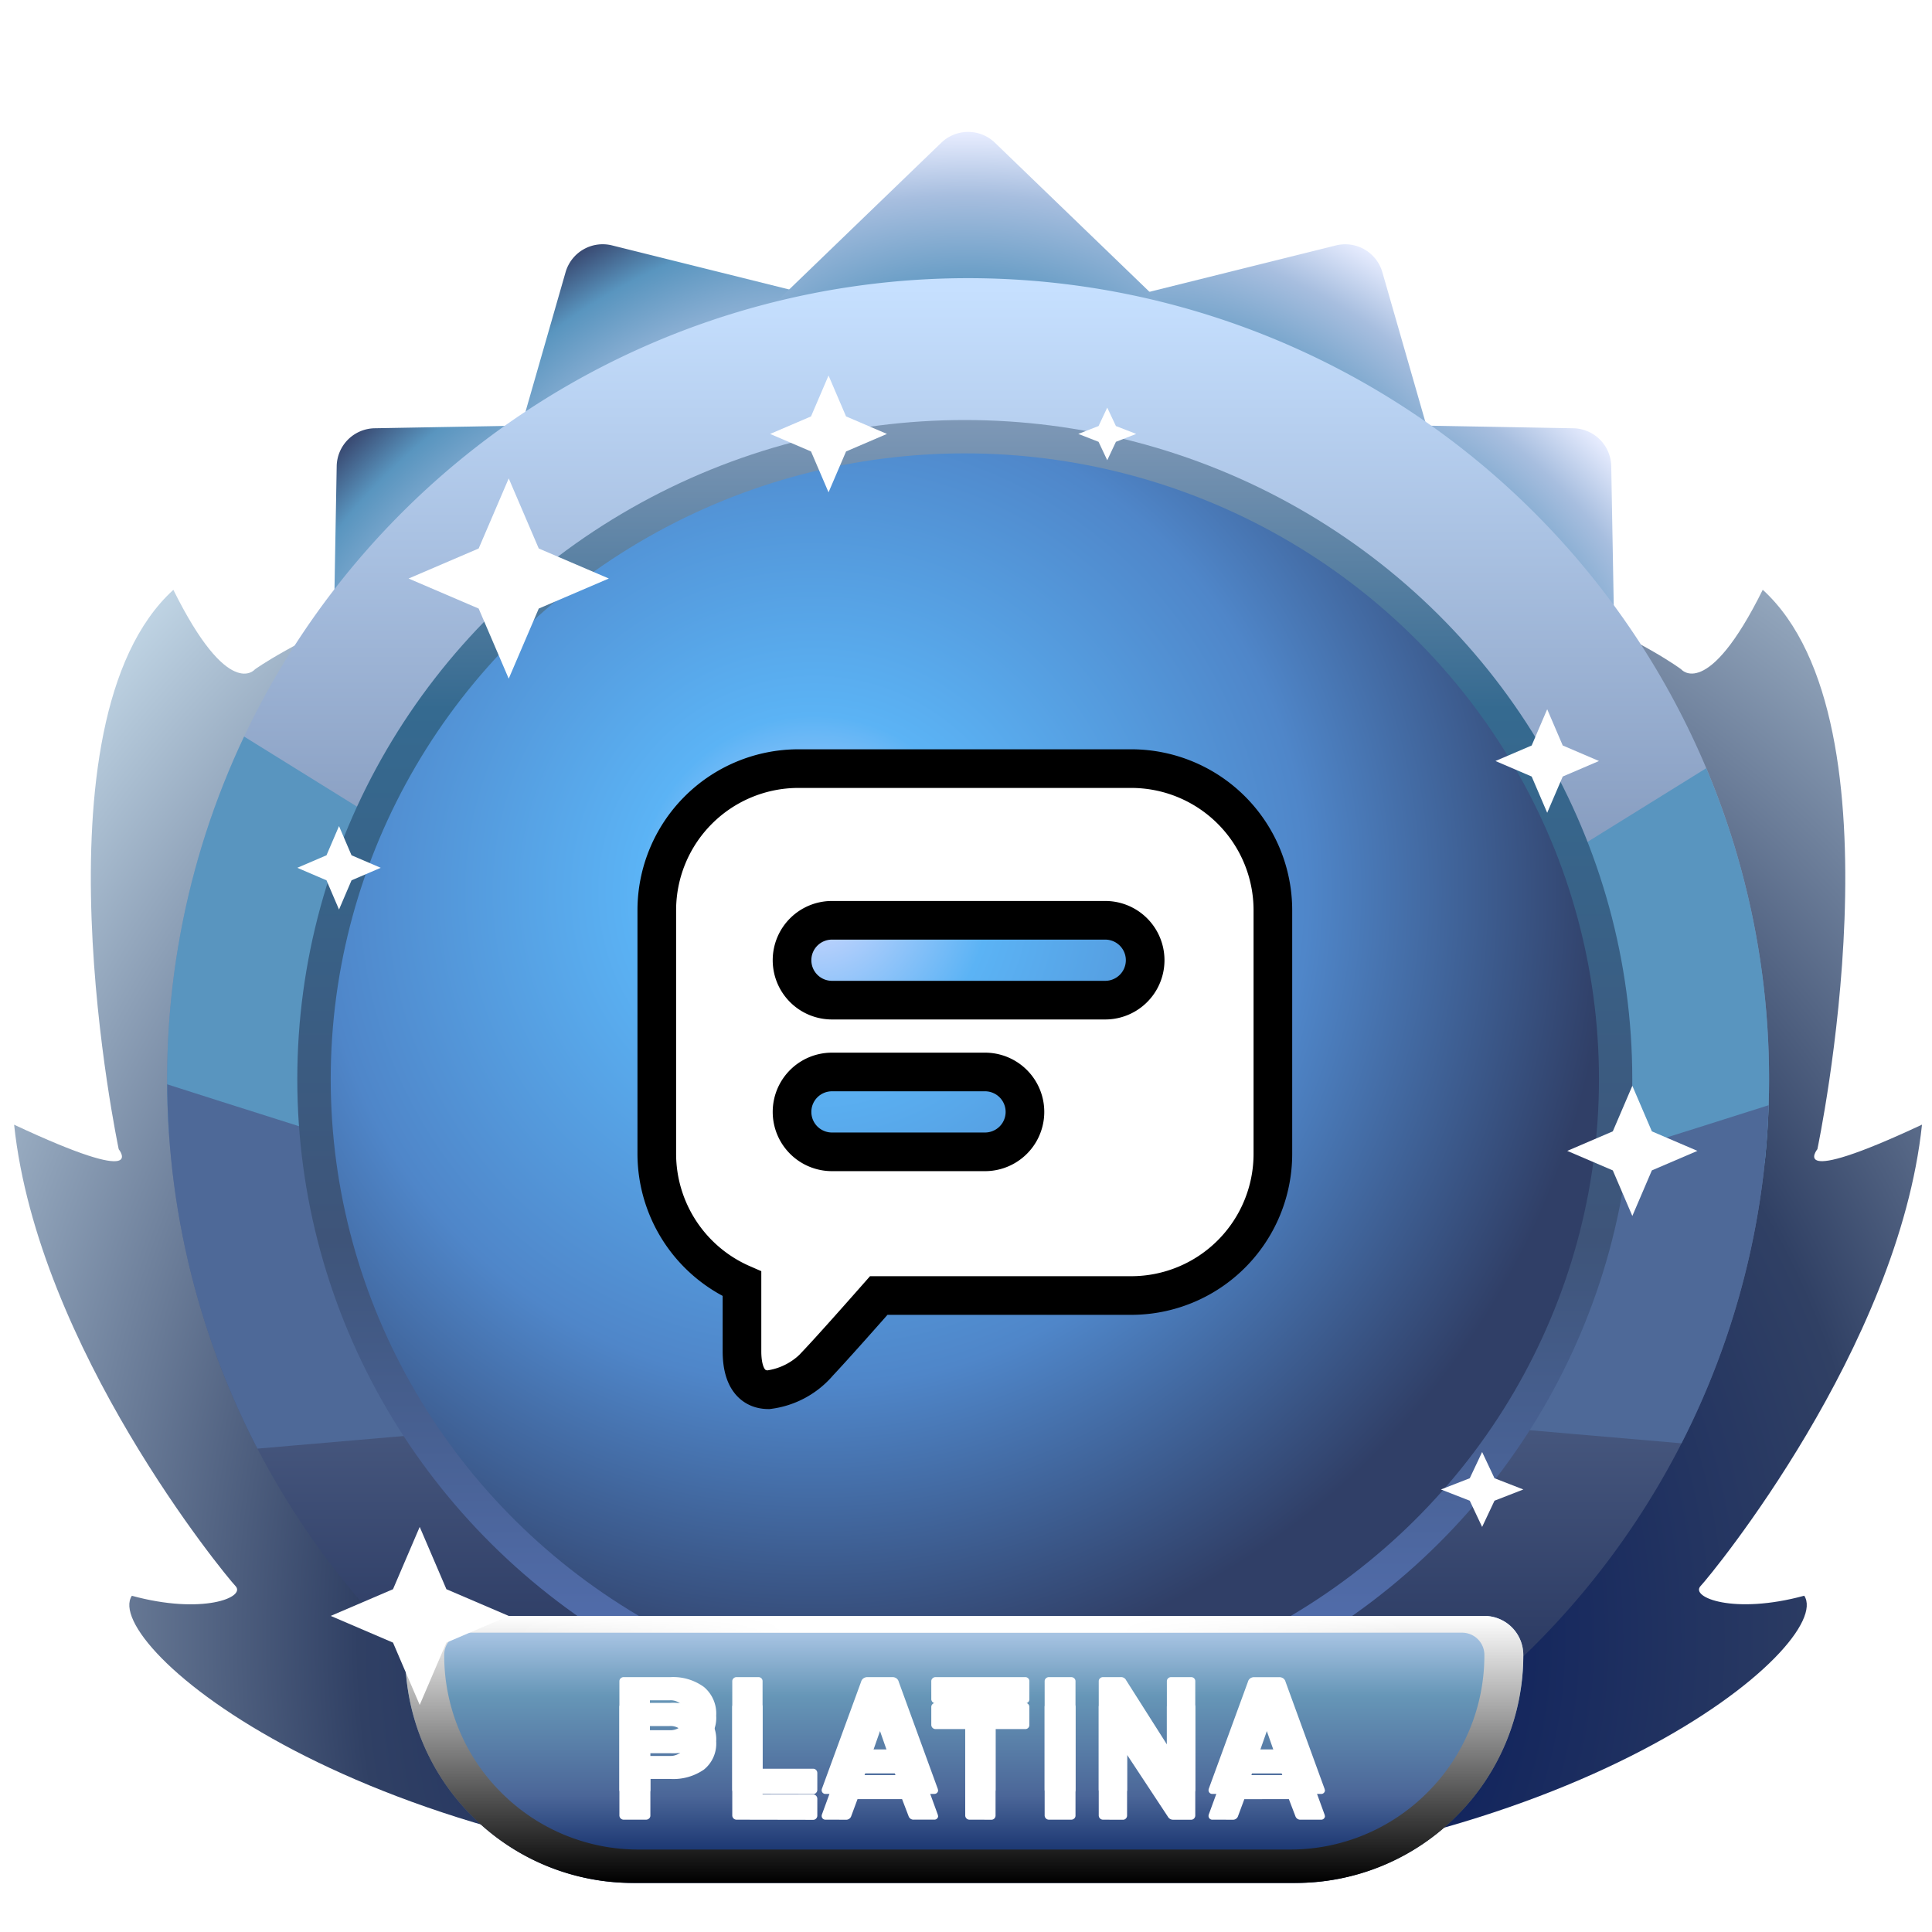 <svg xmlns="http://www.w3.org/2000/svg" xmlns:xlink="http://www.w3.org/1999/xlink" width="150" height="150" viewBox="0 0 150 150">
  <defs>
    <linearGradient id="linear-gradient" x1="0.5" x2="0.5" y2="1" gradientUnits="objectBoundingBox">
      <stop offset="0" stop-color="#f3bb7a"/>
      <stop offset="1" stop-color="#6a391c"/>
    </linearGradient>
    <radialGradient id="radial-gradient" cx="0.5" cy="0.5" r="0.5" gradientUnits="objectBoundingBox">
      <stop offset="0" stop-color="#e8edff"/>
      <stop offset="0.286" stop-color="#a7bedf"/>
      <stop offset="0.759" stop-color="#5995bf"/>
      <stop offset="1" stop-color="#38476f"/>
    </radialGradient>
    <radialGradient id="radial-gradient-3" cx="0.5" cy="0.5" r="0.5" gradientUnits="objectBoundingBox">
      <stop offset="0" stop-color="#38476f"/>
      <stop offset="0.241" stop-color="#5995bf"/>
      <stop offset="0.714" stop-color="#a7bedf"/>
      <stop offset="1" stop-color="#e8edff"/>
    </radialGradient>
    <radialGradient id="radial-gradient-6" cx="0.5" cy="0.823" r="0.958" gradientTransform="matrix(0, 1, -0.784, 0, 1.224, 0.351)" gradientUnits="objectBoundingBox">
      <stop offset="0"/>
      <stop offset="0.207" stop-color="#0d205c"/>
      <stop offset="0.532" stop-color="#304064"/>
      <stop offset="1" stop-color="#cde2f0"/>
    </radialGradient>
    <linearGradient id="linear-gradient-2" x1="0.5" x2="0.5" y2="1" gradientUnits="objectBoundingBox">
      <stop offset="0" stop-color="#c6e0ff"/>
      <stop offset="1" stop-color="#14214b"/>
    </linearGradient>
    <clipPath id="clip-path">
      <ellipse id="Ellipse_1198" data-name="Ellipse 1198" cx="62.188" cy="62.188" rx="62.188" ry="62.188" transform="translate(0 0)" fill="url(#linear-gradient)"/>
    </clipPath>
    <clipPath id="clip-path-2">
      <ellipse id="Ellipse_1199" data-name="Ellipse 1199" cx="50.096" cy="50.096" rx="50.096" ry="50.096" transform="translate(0 0)" fill="#6b3207"/>
    </clipPath>
    <linearGradient id="linear-gradient-3" x1="0.5" x2="0.5" y2="1" gradientUnits="objectBoundingBox">
      <stop offset="0" stop-color="#8099b7"/>
      <stop offset="0.222" stop-color="#356a90"/>
      <stop offset="0.621" stop-color="#3e5479"/>
      <stop offset="1" stop-color="#5774ba"/>
    </linearGradient>
    <radialGradient id="radial-gradient-7" cx="0.382" cy="0.351" r="0.628" gradientTransform="matrix(1, 0.006, -0.006, 1, 0.002, -0.002)" gradientUnits="objectBoundingBox">
      <stop offset="0" stop-color="#d9dbff"/>
      <stop offset="0.222" stop-color="#5bb3f5"/>
      <stop offset="0.621" stop-color="#4f86c9"/>
      <stop offset="1" stop-color="#303f67"/>
    </radialGradient>
    <linearGradient id="linear-gradient-4" x1="0.5" x2="0.5" y2="1" gradientUnits="objectBoundingBox">
      <stop offset="0" stop-color="#b9d0ef"/>
      <stop offset="0.3" stop-color="#6696b7"/>
      <stop offset="0.675" stop-color="#4b6698"/>
      <stop offset="1" stop-color="#001c5c"/>
    </linearGradient>
    <filter id="Path_2299">
      <feOffset dy="2" input="SourceAlpha"/>
      <feGaussianBlur stdDeviation="2" result="blur"/>
      <feFlood result="color"/>
      <feComposite operator="out" in="SourceGraphic" in2="blur"/>
      <feComposite operator="in" in="color"/>
      <feComposite operator="in" in2="SourceGraphic"/>
    </filter>
    <linearGradient id="linear-gradient-5" x1="0.5" x2="0.5" y2="1" gradientUnits="objectBoundingBox">
      <stop offset="0" stop-color="#fff"/>
      <stop offset="1"/>
    </linearGradient>
    <linearGradient id="linear-gradient-6" x1="0.022" x2="0.976" gradientUnits="objectBoundingBox">
      <stop offset="0" stop-color="#fff" stop-opacity="0"/>
      <stop offset="0.305" stop-color="#fff"/>
      <stop offset="0.67" stop-color="#fff"/>
      <stop offset="1" stop-color="#fff" stop-opacity="0"/>
    </linearGradient>
    <clipPath id="clip-new_topic-platina">
      <rect width="150" height="150"/>
    </clipPath>
  </defs>
  <g id="new_topic-platina" clip-path="url(#clip-new_topic-platina)">
    <path id="Polygon_1456" data-name="Polygon 1456" d="M3.239,0l.972,2.267,2.267.972-2.267.972L3.239,6.478,2.267,4.211,0,3.239l2.267-.972Z" transform="translate(23.082 64.141)" fill="#fff"/>
    <g id="Group_1317" data-name="Group 1317" transform="translate(45.932 58.966)" style="mix-blend-mode: overlay;isolation: isolate">
      <path id="Union_16" data-name="Union 16" d="M6.614,45.224V40A11.029,11.029,0,0,1,0,29.909V11A11,11,0,0,1,11,0H36.833a11,11,0,0,1,11,11V29.909a11,11,0,0,1-11,11h-19.6c-1.658,1.882-3.6,4.067-4.679,5.215a6.113,6.113,0,0,1-3.889,2.1C7.5,48.222,6.614,47.408,6.614,45.224ZM10.5,26.653a3.1,3.1,0,0,0,3.1,3.1H25.484a3.1,3.1,0,0,0,0-6.2H13.6A3.1,3.1,0,0,0,10.5,26.653Zm0-11.777a3.1,3.1,0,0,0,3.1,3.1H34.817a3.1,3.1,0,0,0,0-6.2H13.6A3.1,3.1,0,0,0,10.5,14.876Z" transform="translate(0 0)" fill="#f1e6fe" style="mix-blend-mode: overlay;isolation: isolate"/>
    </g>
    <g id="Group_1319" data-name="Group 1319" transform="translate(45.932 58.966)" style="mix-blend-mode: overlay;isolation: isolate">
      <path id="Union_16-2" data-name="Union 16" d="M6.614,45.224V40A11.029,11.029,0,0,1,0,29.909V11A11,11,0,0,1,11,0H36.833a11,11,0,0,1,11,11V29.909a11,11,0,0,1-11,11h-19.6c-1.658,1.882-3.6,4.067-4.679,5.215a6.113,6.113,0,0,1-3.889,2.1C7.5,48.222,6.614,47.408,6.614,45.224ZM10.5,26.653a3.1,3.1,0,0,0,3.1,3.1H25.484a3.1,3.1,0,0,0,0-6.2H13.6A3.1,3.1,0,0,0,10.5,26.653Zm0-11.777a3.1,3.1,0,0,0,3.1,3.1H34.817a3.1,3.1,0,0,0,0-6.2H13.6A3.1,3.1,0,0,0,10.5,14.876Z" transform="translate(0 0)" fill="none" stroke="#000" stroke-width="3"/>
    </g>
    <path id="Polygon_1449" data-name="Polygon 1449" d="M34.626,2.009a3,3,0,0,1,4.166,0L68.069,30.254a3,3,0,0,1-2.083,5.159H7.431a3,3,0,0,1-2.083-5.159Z" transform="translate(12.919 36.709) rotate(-30)" fill="url(#radial-gradient)"/>
    <path id="Polygon_1450" data-name="Polygon 1450" d="M34.626,2.009a3,3,0,0,1,4.166,0L68.069,30.254a3,3,0,0,1-2.083,5.159H7.431a3,3,0,0,1-2.083-5.159Z" transform="translate(0.236 59.26) rotate(-45)" fill="url(#radial-gradient)"/>
    <path id="Polygon_1451" data-name="Polygon 1451" d="M34.626,2.009a3,3,0,0,1,4.166,0L68.069,30.254a3,3,0,0,1-2.083,5.159H7.431a3,3,0,0,1-2.083-5.159Z" transform="translate(74.737 0.002) rotate(30)" fill="url(#radial-gradient-3)"/>
    <path id="Polygon_1452" data-name="Polygon 1452" d="M34.626,2.009a3,3,0,0,1,4.166,0L68.069,30.254a3,3,0,0,1-2.083,5.159H7.431a3,3,0,0,1-2.083-5.159Z" transform="translate(99.087 7.346) rotate(45)" fill="url(#radial-gradient-3)"/>
    <path id="Polygon_1453" data-name="Polygon 1453" d="M34.626,2.009a3,3,0,0,1,4.166,0L68.069,30.254a3,3,0,0,1-2.083,5.159H7.431a3,3,0,0,1-2.083-5.159Z" transform="translate(38.455 9.073)" fill="url(#radial-gradient-3)"/>
    <path id="Union_293" data-name="Union 293" d="M75.87,116.19c-.621,0-1.225-.029-1.806-.082-.581.053-1.185.081-1.806.082-.28,0-7.428.007-7.656,0-37.9-1.087-57.888-18.4-55.46-22.076,5.458,1.491,8.888.129,8.045-.756S1.834,74.828,0,57.54c10.595,4.962,8.122,1.905,8.122,1.905S1.09,26.288,12.364,16.013c4.294,8.663,6.332,6.175,6.332,6.175S30.748,13.4,61.591,8.483C66.426-4.276,71.633,3.03,73.637,6.735V4.3s7.2-12.043,13.353,4.184c30.843,4.913,42.441,13.7,42.441,13.7s2.037,2.488,6.332-6.175c11.274,10.275,4.242,43.432,4.242,43.432s-2.472,3.057,8.122-1.905c-1.834,17.288-16.345,34.933-17.188,35.818s2.587,2.247,8.045.756c2.428,3.68-17.562,20.989-55.459,22.076-.08,0-1.026,0-2.226,0C79.1,116.193,76.051,116.19,75.87,116.19Z" transform="translate(1.096 29.781)" fill="url(#radial-gradient-6)"/>
    <path id="Path_2516" data-name="Path 2516" d="M62.188,0A62.188,62.188,0,1,1,0,62.188,62.188,62.188,0,0,1,62.188,0Z" transform="translate(12.976 21.597)" fill="url(#linear-gradient-2)"/>
    <ellipse id="Ellipse_1197" data-name="Ellipse 1197" cx="50.096" cy="50.096" rx="50.096" ry="50.096" transform="translate(25.067 33.69)" fill="#c67450"/>
    <g id="Mask_Group_492" data-name="Mask Group 492" transform="translate(12.976 21.597)" clip-path="url(#clip-path)">
      <g id="Group_1335" data-name="Group 1335" transform="translate(-19.279 29.359)">
        <path id="Path_2517" data-name="Path 2517" d="M35.515,10.595,6.12,0,0,30.892l39.283,8.845Z" transform="matrix(0.978, 0.208, -0.208, 0.978, 11.284, 0)" fill="#5995bf"/>
        <path id="Path_2518" data-name="Path 2518" d="M37.934,3.642C34.728,3.524,0,0,0,0L14.406,31.122l34.733-10.58Z" transform="matrix(0.978, 0.208, -0.208, 0.978, 6.471, 29.135)" fill="#4e6998"/>
        <path id="Path_2519" data-name="Path 2519" d="M35.515,29.142,6.12,39.737,0,8.845,39.283,0Z" transform="matrix(-0.978, 0.208, -0.208, -0.978, 164.961, 38.869)" fill="#5995bf"/>
        <path id="Path_2520" data-name="Path 2520" d="M37.934,27.48C34.728,27.6,0,31.122,0,31.122L14.406,0,49.139,10.58Z" transform="matrix(-0.978, 0.208, -0.208, -0.978, 167.983, 59.577)" fill="#4e6998"/>
      </g>
    </g>
    <path id="Path_2521" data-name="Path 2521" d="M50.1,0A50.041,50.041,0,1,1,39.514,1.12,50.1,50.1,0,0,1,50.1,0Z" transform="translate(25.067 33.69)" fill="#fff"/>
    <path id="Path_2522" data-name="Path 2522" d="M50.1,0A50.041,50.041,0,1,1,39.514,1.12,50.1,50.1,0,0,1,50.1,0Z" transform="translate(25.067 33.69)" fill="none"/>
    <ellipse id="Ellipse_1200" data-name="Ellipse 1200" cx="51.824" cy="51.176" rx="51.824" ry="51.176" transform="translate(23.082 32.61)" fill="url(#linear-gradient-3)"/>
    <ellipse id="Ellipse_1201" data-name="Ellipse 1201" cx="49.233" cy="48.585" rx="49.233" ry="48.585" transform="translate(25.677 35.2)" fill="url(#radial-gradient-7)"/>
    <path id="Polygon_1454" data-name="Polygon 1454" d="M7.774,0l2.332,5.441,5.441,2.332-5.441,2.332L7.774,15.547,5.441,10.106,0,7.774,5.441,5.441Z" transform="translate(31.723 37.143)" fill="#fff"/>
    <path id="Polygon_1455" data-name="Polygon 1455" d="M4.535,0l1.36,3.174,3.174,1.36L5.895,5.895,4.535,9.069,3.174,5.895,0,4.535l3.174-1.36Z" transform="translate(59.793 29.156)" fill="#fff"/>
    <path id="Polygon_1460" data-name="Polygon 1460" d="M3.2,0l.96,2.035,2.24.872-2.24.872L3.2,5.815,2.24,3.78,0,2.907l2.24-.872Z" transform="translate(111.872 112.735)" fill="#fff"/>
    <path id="Polygon_1461" data-name="Polygon 1461" d="M2.247,0l.674,1.429,1.573.613-1.573.613L2.247,4.084,1.573,2.654,0,2.042l1.573-.613Z" transform="translate(83.719 31.648)" fill="#fff"/>
    <g id="Group_1337" data-name="Group 1337" transform="translate(50.993 59.675)" style="mix-blend-mode: overlay;isolation: isolate">
      <path id="Union_16-3" data-name="Union 16" d="M6.614,45.224V40A11.029,11.029,0,0,1,0,29.909V11A11,11,0,0,1,11,0H36.833a11,11,0,0,1,11,11V29.909a11,11,0,0,1-11,11h-19.6c-1.658,1.882-3.6,4.067-4.679,5.215a6.113,6.113,0,0,1-3.889,2.1C7.5,48.222,6.614,47.408,6.614,45.224ZM10.5,26.653a3.1,3.1,0,0,0,3.1,3.1H25.484a3.1,3.1,0,0,0,0-6.2H13.6A3.1,3.1,0,0,0,10.5,26.653Zm0-11.777a3.1,3.1,0,0,0,3.1,3.1H34.817a3.1,3.1,0,0,0,0-6.2H13.6A3.1,3.1,0,0,0,10.5,14.876Z" transform="translate(0 0)" fill="#fff" style="mix-blend-mode: overlay;isolation: isolate"/>
    </g>
    <g id="Group_1338" data-name="Group 1338" transform="translate(50.993 59.675)" style="mix-blend-mode: overlay;isolation: isolate">
      <path id="Union_16-4" data-name="Union 16" d="M6.614,45.224V40A11.029,11.029,0,0,1,0,29.909V11A11,11,0,0,1,11,0H36.833a11,11,0,0,1,11,11V29.909a11,11,0,0,1-11,11h-19.6c-1.658,1.882-3.6,4.067-4.679,5.215a6.113,6.113,0,0,1-3.889,2.1C7.5,48.222,6.614,47.408,6.614,45.224ZM10.5,26.653a3.1,3.1,0,0,0,3.1,3.1H25.484a3.1,3.1,0,0,0,0-6.2H13.6A3.1,3.1,0,0,0,10.5,26.653Zm0-11.777a3.1,3.1,0,0,0,3.1,3.1H34.817a3.1,3.1,0,0,0,0-6.2H13.6A3.1,3.1,0,0,0,10.5,14.876Z" transform="translate(0 0)" fill="none" stroke="#000" stroke-width="3" style="mix-blend-mode: overlay;isolation: isolate"/>
    </g>
    <path id="Polygon_1458" data-name="Polygon 1458" d="M5.053,0,6.569,3.537l3.537,1.516L6.569,6.569,5.053,10.107,3.537,6.569,0,5.053,3.537,3.537Z" transform="translate(121.681 84.301)" fill="#fff"/>
    <path id="Polygon_1459" data-name="Polygon 1459" d="M4.018,0,5.224,2.813,8.037,4.018,5.224,5.224,4.018,8.037,2.813,5.224,0,4.018,2.813,2.813Z" transform="translate(116.106 55.066)" fill="#fff"/>
    <g id="Group_1336" data-name="Group 1336" transform="translate(31.465 125.461)">
      <path id="Rectangle_4" data-name="Rectangle 4" d="M3.023,0H83.782A3.023,3.023,0,0,1,86.8,3.023v0A17.706,17.706,0,0,1,69.1,20.729H17.706A17.706,17.706,0,0,1,0,3.023v0A3.023,3.023,0,0,1,3.023,0Z" transform="translate(0 0)" fill="url(#linear-gradient-4)"/>
      <g data-type="innerShadowGroup">
        <path id="Path_2299-2" data-name="Path 2299" d="M27.819,16.069a.332.332,0,0,1-.324-.324V7.324a.3.3,0,0,1,.1-.233A.322.322,0,0,1,27.819,7h3.628a4.059,4.059,0,0,1,2.611.764,2.689,2.689,0,0,1,.952,2.228,2.59,2.59,0,0,1-.946,2.183,4.181,4.181,0,0,1-2.617.732H29.9v2.837a.3.3,0,0,1-.1.233.338.338,0,0,1-.24.091Zm3.563-4.949a1.288,1.288,0,0,0,.894-.292,1.1,1.1,0,0,0,.324-.862,1.175,1.175,0,0,0-.3-.849,1.21,1.21,0,0,0-.913-.317H29.866V11.12Zm5.2,4.949a.332.332,0,0,1-.324-.324V7.324a.3.3,0,0,1,.1-.233A.322.322,0,0,1,36.577,7h1.71a.311.311,0,0,1,.324.324v6.789h3.926a.3.3,0,0,1,.233.1.338.338,0,0,1,.091.24v1.3a.322.322,0,0,1-.091.227.3.3,0,0,1-.233.1Zm6.893,0A.289.289,0,0,1,43.2,15.8a.393.393,0,0,1,.013-.117l3.045-8.318a.471.471,0,0,1,.168-.259A.523.523,0,0,1,46.76,7h1.917a.523.523,0,0,1,.337.1.471.471,0,0,1,.168.259l3.032,8.318.026.117a.26.26,0,0,1-.084.188.274.274,0,0,1-.2.084H50.362a.4.4,0,0,1-.415-.272l-.505-1.322H45.983L45.491,15.8a.412.412,0,0,1-.428.272Zm5.454-3.459-1.2-3.42-1.2,3.42Zm5.739,3.459a.332.332,0,0,1-.324-.324V9.034H52.034a.332.332,0,0,1-.324-.324V7.324a.3.3,0,0,1,.1-.233A.322.322,0,0,1,52.034,7H59a.311.311,0,0,1,.324.324V8.71A.311.311,0,0,1,59,9.034H56.7v6.711a.322.322,0,0,1-.091.227.3.3,0,0,1-.233.1Zm6.167,0a.332.332,0,0,1-.324-.324V7.324a.3.3,0,0,1,.1-.233A.322.322,0,0,1,60.831,7h1.736a.338.338,0,0,1,.24.091.3.3,0,0,1,.1.233v8.421a.3.3,0,0,1-.1.233.338.338,0,0,1-.24.091Zm4.2,0a.332.332,0,0,1-.324-.324V7.324a.3.3,0,0,1,.1-.233A.322.322,0,0,1,65.028,7H66.4a.441.441,0,0,1,.441.246L70,12.221v-4.9a.3.3,0,0,1,.1-.233A.322.322,0,0,1,70.327,7h1.555a.311.311,0,0,1,.324.324v8.408a.338.338,0,0,1-.091.24.3.3,0,0,1-.233.1H70.5a.463.463,0,0,1-.428-.246l-3.161-4.794v4.716a.322.322,0,0,1-.091.227.3.3,0,0,1-.233.1Zm8.473,0a.289.289,0,0,1-.272-.272.393.393,0,0,1,.013-.117l3.045-8.318a.471.471,0,0,1,.168-.259.523.523,0,0,1,.337-.1H78.71a.523.523,0,0,1,.337.1.471.471,0,0,1,.168.259l3.032,8.318.026.117a.26.26,0,0,1-.084.188.274.274,0,0,1-.2.084H80.394a.4.4,0,0,1-.415-.272l-.505-1.322H76.015L75.523,15.8a.412.412,0,0,1-.428.272Zm5.454-3.459-1.2-3.42-1.2,3.42Z" transform="translate(-10.87 -2.249)" fill="#fff" style="mix-blend-mode: overlay;isolation: isolate"/>
        <g transform="matrix(1, 0, 0, 1, -31.46, -125.46)" filter="url(#Path_2299)" style="mix-blend-mode: overlay;isolation: isolate">
          <path id="Path_2299-3" data-name="Path 2299" d="M27.819,16.069a.332.332,0,0,1-.324-.324V7.324a.3.3,0,0,1,.1-.233A.322.322,0,0,1,27.819,7h3.628a4.059,4.059,0,0,1,2.611.764,2.689,2.689,0,0,1,.952,2.228,2.59,2.59,0,0,1-.946,2.183,4.181,4.181,0,0,1-2.617.732H29.9v2.837a.3.3,0,0,1-.1.233.338.338,0,0,1-.24.091Zm3.563-4.949a1.288,1.288,0,0,0,.894-.292,1.1,1.1,0,0,0,.324-.862,1.175,1.175,0,0,0-.3-.849,1.21,1.21,0,0,0-.913-.317H29.866V11.12Zm5.2,4.949a.332.332,0,0,1-.324-.324V7.324a.3.3,0,0,1,.1-.233A.322.322,0,0,1,36.577,7h1.71a.311.311,0,0,1,.324.324v6.789h3.926a.3.3,0,0,1,.233.1.338.338,0,0,1,.091.24v1.3a.322.322,0,0,1-.091.227.3.3,0,0,1-.233.1Zm6.893,0A.289.289,0,0,1,43.2,15.8a.393.393,0,0,1,.013-.117l3.045-8.318a.471.471,0,0,1,.168-.259A.523.523,0,0,1,46.76,7h1.917a.523.523,0,0,1,.337.1.471.471,0,0,1,.168.259l3.032,8.318.026.117a.26.26,0,0,1-.084.188.274.274,0,0,1-.2.084H50.362a.4.4,0,0,1-.415-.272l-.505-1.322H45.983L45.491,15.8a.412.412,0,0,1-.428.272Zm5.454-3.459-1.2-3.42-1.2,3.42Zm5.739,3.459a.332.332,0,0,1-.324-.324V9.034H52.034a.332.332,0,0,1-.324-.324V7.324a.3.3,0,0,1,.1-.233A.322.322,0,0,1,52.034,7H59a.311.311,0,0,1,.324.324V8.71A.311.311,0,0,1,59,9.034H56.7v6.711a.322.322,0,0,1-.091.227.3.3,0,0,1-.233.1Zm6.167,0a.332.332,0,0,1-.324-.324V7.324a.3.3,0,0,1,.1-.233A.322.322,0,0,1,60.831,7h1.736a.338.338,0,0,1,.24.091.3.3,0,0,1,.1.233v8.421a.3.3,0,0,1-.1.233.338.338,0,0,1-.24.091Zm4.2,0a.332.332,0,0,1-.324-.324V7.324a.3.3,0,0,1,.1-.233A.322.322,0,0,1,65.028,7H66.4a.441.441,0,0,1,.441.246L70,12.221v-4.9a.3.3,0,0,1,.1-.233A.322.322,0,0,1,70.327,7h1.555a.311.311,0,0,1,.324.324v8.408a.338.338,0,0,1-.091.24.3.3,0,0,1-.233.1H70.5a.463.463,0,0,1-.428-.246l-3.161-4.794v4.716a.322.322,0,0,1-.091.227.3.3,0,0,1-.233.1Zm8.473,0a.289.289,0,0,1-.272-.272.393.393,0,0,1,.013-.117l3.045-8.318a.471.471,0,0,1,.168-.259.523.523,0,0,1,.337-.1H78.71a.523.523,0,0,1,.337.1.471.471,0,0,1,.168.259l3.032,8.318.026.117a.26.26,0,0,1-.084.188.274.274,0,0,1-.2.084H80.394a.4.4,0,0,1-.415-.272l-.505-1.322H76.015L75.523,15.8a.412.412,0,0,1-.428.272Zm5.454-3.459-1.2-3.42-1.2,3.42Z" transform="translate(20.59 123.21)" fill="#fff"/>
        </g>
      </g>
      <path id="Exclusion_6" data-name="Exclusion 6" d="M69.1,20.73H17.707A17.591,17.591,0,0,1,5.186,15.543,17.591,17.591,0,0,1,0,3.023,3.027,3.027,0,0,1,3.023,0H83.782a3.027,3.027,0,0,1,3.023,3.023,17.591,17.591,0,0,1-5.186,12.52A17.591,17.591,0,0,1,69.1,20.73ZM4.75,1.3A1.73,1.73,0,0,0,3.023,3.023,15.015,15.015,0,0,0,7.45,13.711a15.017,15.017,0,0,0,10.688,4.427H68.666a15.017,15.017,0,0,0,10.688-4.427A15.015,15.015,0,0,0,83.782,3.023,1.73,1.73,0,0,0,82.054,1.3Z" transform="translate(0 0)" fill="url(#linear-gradient-5)" style="mix-blend-mode: overlay;isolation: isolate"/>
      <rect id="Rectangle_9" data-name="Rectangle 9" width="72.985" height="1.296" transform="translate(6.91 0)" fill="url(#linear-gradient-6)"/>
    </g>
    <path id="Polygon_1457" data-name="Polygon 1457" d="M6.91,0,8.983,4.837,13.82,6.91,8.983,8.983,6.91,13.82,4.837,8.983,0,6.91,4.837,4.837Z" transform="translate(25.676 118.549)" fill="#fff"/>
    <path id="Polygon_1478" data-name="Polygon 1478" d="M3.239,0l.972,2.267,2.267.972-2.267.972L3.239,6.478,2.267,4.211,0,3.239l2.267-.972Z" transform="translate(23.082 64.137)" fill="#fff"/>
  </g>
</svg>
